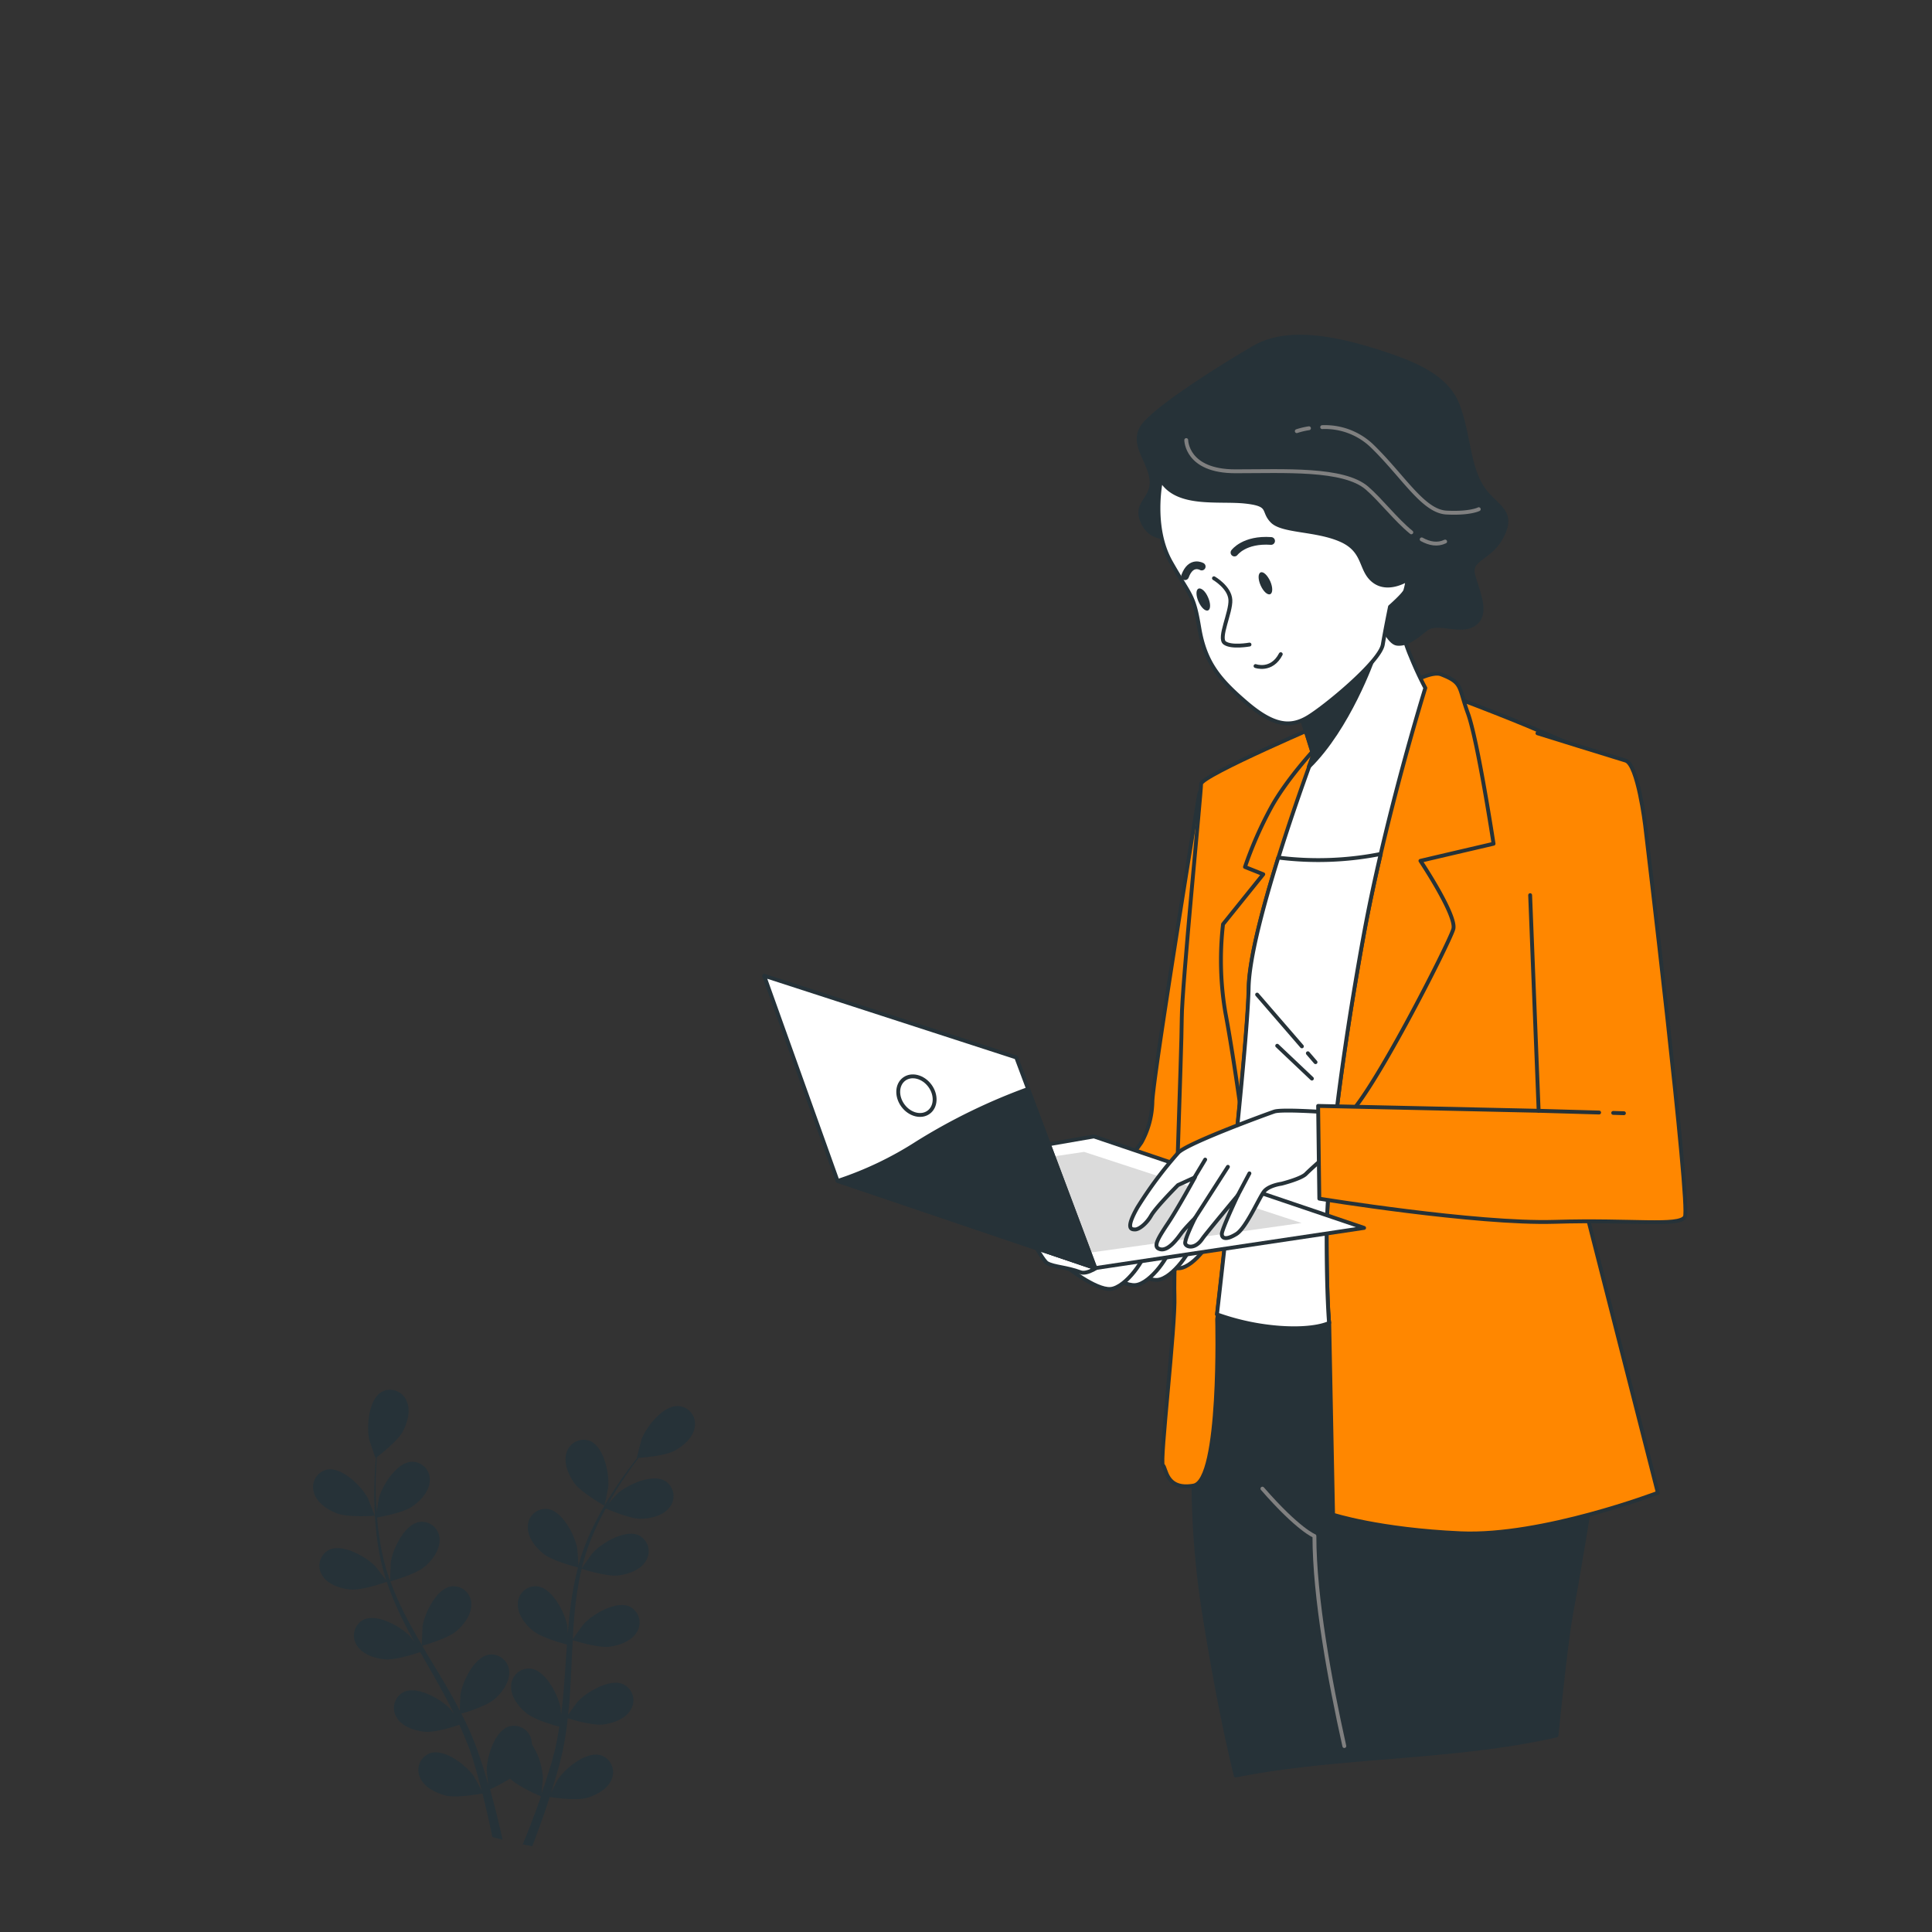 <svg xmlns="http://www.w3.org/2000/svg" xmlns:xlink="http://www.w3.org/1999/xlink" viewBox="0 0 500 500"><rect x="0" y="0" width="500" height="500" fill="#333333" stroke="none"/><defs><clipPath id="freepik--clip-path--inject-9"><rect x="63.37" y="76.33" width="204.75" height="147.88" style="fill:#fff;stroke:#263238;stroke-linecap:round;stroke-linejoin:round"></rect></clipPath></defs><g id="freepik--Plants--inject-9"><path d="M156.42,389.66c.06,0,1-4.6,1-4.9.31-3.46-1.15-10.33-4.73-11.84A4.61,4.61,0,0,0,146.6,376c-.81,2.63.54,5.73,2.06,7.84C150.45,386.32,156.41,389.66,156.42,389.66Z" style="fill:#263238"></path><path d="M175.52,363.89c-3.88-.22-8.21,5.31-9.46,8.55-.11.29-1.29,4.86-1.22,4.86h.08c-.69.87-1.42,1.81-2.19,2.85-1.42,1.94-3,4.14-4.56,6.65a81.31,81.31,0,0,0-4.66,8.34,59.15,59.15,0,0,0-3.83,10,.53.53,0,0,0,0,.12c0-1.14-.25-4.32-.3-4.56-.62-3.42-3.83-9.67-7.69-10.18a4.6,4.6,0,0,0-5.09,4.6c-.08,2.75,2,5.38,4.06,7,2.28,1.84,8.43,3.42,8.93,3.54a81,81,0,0,0-2,10.7c-.27,2.1-.47,4.22-.64,6.35-.07-1-.13-1.87-.16-2-.62-3.42-3.83-9.66-7.69-10.17a4.61,4.61,0,0,0-5.09,4.6c-.08,2.74,2,5.38,4.06,7s7.27,3.1,8.66,3.47c-.06.82-.13,1.63-.18,2.45-.27,3.93-.52,7.85-.88,11.68-.13,1.35-.3,2.68-.47,4-.06-.88-.12-1.61-.14-1.72-.62-3.42-3.83-9.67-7.69-10.18a4.61,4.61,0,0,0-5.09,4.6c-.08,2.75,2,5.39,4.06,7s6.77,3,8.41,3.41c-.21,1.35-.43,2.71-.7,4-.2.89-.34,1.75-.59,2.63s-.46,1.74-.69,2.6c-.51,1.64-1,3.33-1.54,4.91-.36,1.1-.73,2.15-1.09,3.2.14-1.34.36-4,.36-4.2a18,18,0,0,0-2.84-8.57,5.91,5.91,0,0,0-.12-1,4.6,4.6,0,0,0-5.83-3.61c-3.7,1.19-5.75,7.91-5.75,11.39,0,.2.25,2.43.43,3.83-.23-.81-.45-1.6-.69-2.43-.48-1.64-1-3.26-1.57-5-.3-.84-.6-1.68-.91-2.53s-.69-1.72-1-2.58c-.85-2-1.8-4-2.81-6,1.44-.42,6.52-2,8.5-3.69s4-4.38,3.87-7.12a4.61,4.61,0,0,0-5.21-4.46c-3.85.62-6.89,6.95-7.41,10.38,0,.22-.14,2.73-.17,4.11-.61-1.19-1.22-2.37-1.88-3.54-1.91-3.39-3.94-6.77-6-10.14-.61-1-1.22-2.07-1.82-3.11.51-.14,6.59-1.88,8.81-3.78,2-1.68,4-4.38,3.87-7.12a4.61,4.61,0,0,0-5.21-4.46c-3.85.62-6.89,6.95-7.41,10.39,0,.25-.18,3.86-.18,4.78-1.33-2.28-2.64-4.56-3.85-6.87a81.28,81.28,0,0,1-4.29-9.61c.24-.06,6.59-1.85,8.87-3.8,2-1.68,4-4.37,3.86-7.12a4.6,4.6,0,0,0-5.21-4.45c-3.84.61-6.88,6.94-7.41,10.38,0,.27-.19,4.15-.17,4.86-.07-.19-.16-.38-.23-.57a59.39,59.39,0,0,1-2.49-10.25c-.32-1.92-.51-3.78-.66-5.58,1.21-.21,6.77-1.25,9-2.77s4.48-3.91,4.63-6.65a4.61,4.61,0,0,0-4.7-5c-3.88.19-7.6,6.15-8.5,9.5,0,.19-.34,2.1-.54,3.49,0-.81-.12-1.65-.16-2.44-.15-2.94-.1-5.64,0-8,.05-1.36.12-2.59.2-3.74,1.08-.83,5.42-4.24,6.68-6.58s2.18-5.53,1-8a4.6,4.6,0,0,0-6.47-2.28c-3.36,2-3.91,9-3.16,12.36.06.29,1.6,4.76,1.65,4.72l.07-.05c-.1,1.1-.19,2.29-.26,3.59-.11,2.39-.22,5.1-.14,8.06a82.55,82.55,0,0,0,.72,9.52,59.77,59.77,0,0,0,2.3,10.43l0,.12c-.66-.93-2.6-3.47-2.77-3.65-2.41-2.5-8.53-5.94-12-4.24a4.62,4.62,0,0,0-1.71,6.65c1.45,2.33,4.68,3.36,7.26,3.6,2.92.28,8.92-1.8,9.4-2a81.41,81.41,0,0,0,4.21,10c.94,1.89,1.94,3.77,3,5.65-.59-.79-1.14-1.49-1.22-1.58-2.41-2.51-8.53-5.94-12-4.24a4.62,4.62,0,0,0-1.71,6.65c1.45,2.33,4.67,3.36,7.26,3.6s7.77-1.42,9.13-1.88l1.2,2.15c2,3.42,3.9,6.82,5.72,10.22.64,1.2,1.22,2.41,1.81,3.61-.53-.7-1-1.28-1.06-1.36-2.41-2.51-8.53-6-12-4.25a4.62,4.62,0,0,0-1.71,6.65c1.45,2.33,4.68,3.36,7.26,3.6s7.27-1.26,8.89-1.8c.57,1.25,1.14,2.5,1.63,3.74.32.85.69,1.65,1,2.52l.85,2.55c.49,1.64,1,3.33,1.43,4.94.31,1.12.58,2.2.86,3.27-.62-1.2-1.89-3.52-2-3.7-2-2.85-7.53-7.17-11.25-6a4.61,4.61,0,0,0-2.69,6.31c1.07,2.53,4.1,4,6.62,4.67,2.78.69,8.78-.38,9.53-.52.46,1.79.88,3.53,1.26,5.18q.74,3.25,1.31,6.08l2.65.7c-.48-2.21-1.05-4.66-1.72-7.32-.45-1.81-1-3.75-1.53-5.72a51.38,51.38,0,0,0,5.19-2.78c2.1,2.06,7.33,4.32,8,4.6-.6,1.75-1.21,3.44-1.81,5-1,2.73-2,5.22-2.92,7.41l2.46.51c.83-2.14,1.71-4.51,2.63-7.13.62-1.77,1.26-3.67,1.89-5.63.73.12,6.78,1,9.54.26,2.5-.71,5.49-2.29,6.49-4.85a4.6,4.6,0,0,0-2.86-6.23c-3.75-1.05-9.16,3.42-11.08,6.32-.11.17-1.13,2.17-1.76,3.43.25-.8.51-1.57.76-2.4.51-1.63,1-3.28,1.46-5.05.21-.86.42-1.73.64-2.61s.37-1.81.55-2.73c.4-2.13.69-4.31.94-6.51,1.43.44,6.54,1.93,9.13,1.61s5.77-1.43,7.15-3.8a4.62,4.62,0,0,0-1.88-6.6c-3.55-1.6-9.58,2-11.92,4.58-.14.16-1.61,2.19-2.39,3.33.13-1.33.28-2.65.38-4,.28-3.88.44-7.82.62-11.74.06-1.21.13-2.4.19-3.6.51.16,6.54,2.06,9.44,1.71,2.58-.32,5.78-1.43,7.16-3.81a4.61,4.61,0,0,0-1.89-6.59c-3.55-1.61-9.58,2-11.91,4.57-.18.19-2.29,3.13-2.79,3.9.15-2.64.31-5.27.58-7.86a81.43,81.43,0,0,1,1.72-10.38c.24.07,6.52,2.09,9.49,1.72,2.58-.31,5.78-1.43,7.16-3.8a4.62,4.62,0,0,0-1.89-6.6c-3.55-1.6-9.58,2-11.91,4.58-.19.2-2.45,3.36-2.82,4,.05-.2.07-.41.12-.61a59.75,59.75,0,0,1,3.57-9.92c.8-1.78,1.66-3.43,2.53-5,1.13.49,6.33,2.7,9,2.67s5.9-.79,7.53-3a4.61,4.61,0,0,0-1.15-6.76c-3.35-2-9.74.93-12.34,3.23-.14.13-1.44,1.56-2.37,2.62.4-.71.81-1.45,1.21-2.13,1.5-2.53,3-4.76,4.4-6.72.79-1.11,1.53-2.09,2.22-3,1.37-.09,6.86-.54,9.21-1.8s4.87-3.41,5.3-6.13A4.6,4.6,0,0,0,175.52,363.89Z" style="fill:#263238"></path><path d="M87.3,391.69c2.86,1.08,9.67.58,9.68.58s-1.7-4.4-1.84-4.66c-1.66-3.06-6.66-8-10.49-7.27a4.61,4.61,0,0,0-3.39,6C82,388.93,84.87,390.78,87.3,391.69Z" style="fill:#263238"></path></g><g id="freepik--Character--inject-9"><path d="M310.32,205.61s-12.09,74-12.09,79.65a22.63,22.63,0,0,1-2.83,10.41l-14.19,19.86,18,5.36L309,309.54s4.52-103.93,4.84-104.88S311.58,201.51,310.32,205.61Z" style="fill:#FF8700;stroke:#263238;stroke-linecap:round;stroke-linejoin:round"></path><path d="M402.82,449.12c1.32-12.92,2.85-26.56,3.89-32.05,2.2-11.67,6-35.63,6-35.63l-11.35-40.68-51.09-.32s-15.13.95-23.33,0a129,129,0,0,0-13.25-.94s-9.46,32.79-1.89,79.14c3,18.68,5.79,31.82,8,40.86C346.44,454.19,376.41,455.2,402.82,449.12Z" style="fill:#263238;stroke:#263238;stroke-linecap:round;stroke-linejoin:round"></path><path d="M344.43,186.39s-33.59,14.3-33.59,16.5-5,52.73-5,60.61-2.21,64.33-1.89,71.9-3.9,43.17-3,43.8.67,6.54,7.92,5.28S315,341.39,315,341.39l5.67-35.95.32-23.33s0-24.91,2.52-38.79,10.09-32.79,10.72-33.74S344.43,186.39,344.43,186.39Z" style="fill:#FF8700;stroke:#263238;stroke-linecap:round;stroke-linejoin:round"></path><path d="M372.65,179s16.85,6.27,26.38,10.43c13.57,5.94,23.55,8.63,24.18,12.73S410.35,313,410.35,313l18.7,73.33S399.12,397.75,378,396.81,345,392,345,392l-1-49.63S340,312.51,348,267.85c6.74-37.66,19-86.33,19-86.33Z" style="fill:#FF8700;stroke:#263238;stroke-linecap:round;stroke-linejoin:round"></path><path d="M341.75,192.24s-8.52,8.83-12.93,17a99.46,99.46,0,0,0-6.62,15.13l4.73,1.89-10.41,12.93a80.79,80.79,0,0,0,.63,23c2.21,11.67,4.73,30.59,4.73,30.59s20.18.31,26.18-3.47,27.11-45.41,28.06-48.88-8.51-17.65-8.51-17.65l6.48-1.52,12.44-2.9s-4.1-26.8-6.63-33.74-1.26-7.88-6.93-10.09-29,16.71-29,16.71Z" style="fill:#FF8700;stroke:#263238;stroke-linecap:round;stroke-linejoin:round"></path><path d="M360.35,150.93s1.58,11.67,4.73,18.92a89.4,89.4,0,0,0,3.79,8.2s-10.41,33.42-16.08,64.64-9.46,61.81-9.46,77.26.63,22.39.63,22.39-3.47,1.89-12.62,1.26A61.52,61.52,0,0,1,315,340.13s7.88-68.11,8.19-84.51,16.72-60.23,16.72-60.23L337,186.25s9.46-11.35,11.67-19.87S355.94,150.3,360.35,150.93Z" style="fill:#fff;stroke:#263238;stroke-linecap:round;stroke-linejoin:round"></path><path d="M348.64,166.55C346.36,175,337,186.25,337,186.25l2.84,9.14s-.43,1.13-1.14,3.09c10.31-10.06,16.63-28,16.63-28Z" style="fill:#263238;stroke:#263238;stroke-linecap:round;stroke-linejoin:round"></path><path d="M357.33,221a82.82,82.82,0,0,1-26.51.94c-3.86,12.38-7.53,26-7.68,33.71-.31,16.4-8.19,84.51-8.19,84.51a61.52,61.52,0,0,0,16.39,3.47c9.15.63,12.62-1.26,12.62-1.26s-.63-6.94-.63-22.39,3.78-46,9.46-77.26C354.11,235.42,355.69,228,357.33,221Z" style="fill:#fff;stroke:#263238;stroke-linecap:round;stroke-linejoin:round"></path><line x1="338.47" y1="272.58" x2="340.46" y2="274.89" style="fill:none;stroke:#263238;stroke-linecap:round;stroke-linejoin:round"></line><line x1="325.34" y1="257.4" x2="336.93" y2="270.8" style="fill:none;stroke:#263238;stroke-linecap:round;stroke-linejoin:round"></line><line x1="330.54" y1="270.64" x2="339.52" y2="279.14" style="fill:none;stroke:#263238;stroke-linecap:round;stroke-linejoin:round"></line><path d="M303.49,138.8s-5.29,1.59-7.71-3.52,2.53-5.93,2.25-10.81-5.21-9.18-2.56-13.75S316,94.89,324.66,89.89s21.26-2.29,31.69,1,18.39,6.83,21.08,14.39,2.5,14.29,5.66,20,9,6.36,5.87,13-9,6-7.63,10.77,3.79,9.84.28,12.42-9.59-1-12.54,1.34-5,4-7.42,3.79-4-5.55-9.68-12.63S339.91,140.84,332,138.91s-15.08-5.12-19.78-4A29.8,29.8,0,0,0,303.49,138.8Z" style="fill:#263238;stroke:#263238;stroke-linecap:round;stroke-linejoin:round"></path><path d="M367.93,139.59c2.06,1.13,4.1,1.5,6.07.56" style="fill:none;stroke:gray;stroke-linecap:round;stroke-linejoin:round"></path><path d="M307,113.89s0,8.08,12.7,8.08,28-.86,34.05,4.33c3.5,3,7.48,8.21,11.5,11.47" style="fill:none;stroke:gray;stroke-linecap:round;stroke-linejoin:round"></path><path d="M342.18,110.54A17.61,17.61,0,0,1,355,115.33c8.08,7.8,13.27,17,19.34,17.32s8.36-.87,8.36-.87" style="fill:none;stroke:gray;stroke-linecap:round;stroke-linejoin:round"></path><path d="M335.61,111.58a19.17,19.17,0,0,1,3.15-.75" style="fill:none;stroke:gray;stroke-linecap:round;stroke-linejoin:round"></path><path d="M300.48,124.2s-2.65,12.11,2.56,21.29,5.85,8.18,7.33,17,5,13.2,12.19,19.36,11.44,6.36,15.76,3.86,18.79-14.41,19.55-18.91,1.86-9.77,1.86-9.77,3.57-3.12,3.95-4.16a15.83,15.83,0,0,0,.58-2.9s-4.93,3.24-8.67.42-2.12-7.78-8.55-10.63-15.13-2.17-17.8-4.88-.07-4.32-7-5.06S304.59,131.11,300.48,124.2Z" style="fill:#fff;stroke:#263238;stroke-linecap:round;stroke-linejoin:round"></path><path d="M314.17,149.65s4.06,2.33,4.25,5.58-3.22,9.89-1.47,11.16,6.42.42,6.42.42" style="fill:none;stroke:#263238;stroke-linecap:round;stroke-linejoin:round"></path><path d="M324.93,172.37s4.15,1.52,6.53-3.07" style="fill:none;stroke:#263238;stroke-linecap:round;stroke-linejoin:round"></path><path d="M319.48,143s2.53-3.5,9.48-3" style="fill:none;stroke:#263238;stroke-linecap:round;stroke-linejoin:round;stroke-width:2px"></path><path d="M311,146.62s-2.79-1.65-4.31,2.5" style="fill:none;stroke:#263238;stroke-linecap:round;stroke-linejoin:round;stroke-width:2px"></path><path d="M328.73,150.41c.69,1.56.7,3.06,0,3.36s-1.79-.72-2.48-2.27-.7-3.06,0-3.36S328,148.86,328.73,150.41Z" style="fill:#263238"></path><path d="M312.65,154.61c.69,1.55.7,3.06,0,3.36s-1.79-.72-2.48-2.28-.7-3.05,0-3.35S312,153.05,312.65,154.61Z" style="fill:#263238"></path><path d="M293.5,322.22s7.84,6.36,11.76,6,9.26-8,9.26-10.72-5.7-3-5.7-3l-6.06,2.68Z" style="fill:#fff;stroke:#263238;stroke-linecap:round;stroke-linejoin:round"></path><path d="M287.79,325.24s7.84,6.36,11.76,6,9.27-8,9.27-10.71-5.7-3-5.7-3l-6.06,2.68Z" style="fill:#fff;stroke:#263238;stroke-linecap:round;stroke-linejoin:round"></path><path d="M282.09,326.58s7.84,6.36,11.76,6,9.27-8,9.27-10.71-5.7-3-5.7-3l-6.06,2.68Z" style="fill:#fff;stroke:#263238;stroke-linecap:round;stroke-linejoin:round"></path><path d="M275.68,327.58s7.84,6.36,11.76,6,9.26-8,9.26-10.72-5.7-3-5.7-3l-6.06,2.68Z" style="fill:#fff;stroke:#263238;stroke-linecap:round;stroke-linejoin:round"></path><path d="M263.2,313.18s6.06,12.73,7.84,13.73,5,1,8.56,2.34,12.11-8,12.11-8Z" style="fill:#fff;stroke:#263238;stroke-linecap:round;stroke-linejoin:round"></path><polygon points="283.46 328.18 353.03 317.78 283.1 294.11 216.75 305.59 283.46 328.18" style="fill:#fff;stroke:#263238;stroke-linecap:round;stroke-linejoin:round"></polygon><polygon points="280.57 298.11 336.85 316.51 282.74 324.09 224.29 306.41 280.57 298.11" style="fill:#dbdbdb"></polygon><polygon points="216.75 305.59 283.46 328.18 263.01 273.67 197.75 252.51 216.75 305.59" style="fill:#fff;stroke:#263238;stroke-linecap:round;stroke-linejoin:round"></polygon><path d="M266.07,281.83a153.22,153.22,0,0,0-28.72,14,89.9,89.9,0,0,1-20.47,9.78l66.58,22.55Z" style="fill:#263238;stroke:#263238;stroke-linecap:round;stroke-linejoin:round"></path><ellipse cx="237.17" cy="283.57" rx="4.33" ry="5.33" transform="translate(-122.44 197.87) rotate(-36.69)" style="fill:#fff;stroke:#263238;stroke-linecap:round;stroke-linejoin:round"></ellipse><path d="M342.38,287.78s-10.69-.74-12.58-.11-22.3,8.09-24.83,10.61a103.34,103.34,0,0,0-10.61,14.22c-3.22,5.68-1.51,5.68-.57,5.68s2.87-1.39,4.13-3.59,6.94-7.89,6.94-7.89l4.38-2s-4.38,8-6.9,11.78-3.89,6-2.48,6.67c2.27,1.13,4.93-2.72,5.87-4s3.54-3.91,3.54-3.91-2.84,5.67-2.52,6.62,2.58,1.46,4.41-1.26c.79-1.17,9.19-11.25,9.19-11.25s-4.14,8.73-4.14,10,1.26,1.57,3.78,0,5.89-9.42,7.15-11,4.5-2,4.5-2,5.05-1.26,6.31-2.52,3.78-3.47,3.78-3.47l6.83,2.84-.5-13.85Z" style="fill:#fff;stroke:#263238;stroke-linecap:round;stroke-linejoin:round"></path><line x1="320.35" y1="309.33" x2="323.35" y2="303.67" style="fill:none;stroke:#263238;stroke-linecap:round;stroke-miterlimit:10"></line><line x1="309.27" y1="315.22" x2="317.78" y2="301.97" style="fill:none;stroke:#263238;stroke-linecap:round;stroke-linejoin:round"></line><line x1="309.06" y1="304.83" x2="311.9" y2="300.1" style="fill:none;stroke:#263238;stroke-linecap:round;stroke-linejoin:round"></line><path d="M396,231.66l2.2,55.81-57.07-1.26.31,24s40.68,6.62,60.86,6,32.17,1.26,33.74-1.26-10.28-101.4-10.28-101.4-1.9-15.77-5.05-16.71-22.82-7.07-22.82-7.07" style="fill:#FF8700;stroke:#263238;stroke-linecap:round;stroke-linejoin:round"></path><line x1="417.49" y1="288.02" x2="420.27" y2="288.1" style="fill:#fff;stroke:#263238;stroke-linecap:round;stroke-linejoin:round"></line><line x1="398.19" y1="287.47" x2="413.85" y2="287.92" style="fill:#fff;stroke:#263238;stroke-linecap:round;stroke-linejoin:round"></line><path d="M347.91,451.88c-3.75-16.84-7.74-38.48-7.74-54.36,0,0-4.15-1.57-13.46-12.26" style="fill:none;stroke:gray;stroke-linecap:round;stroke-linejoin:round"></path></g></svg>